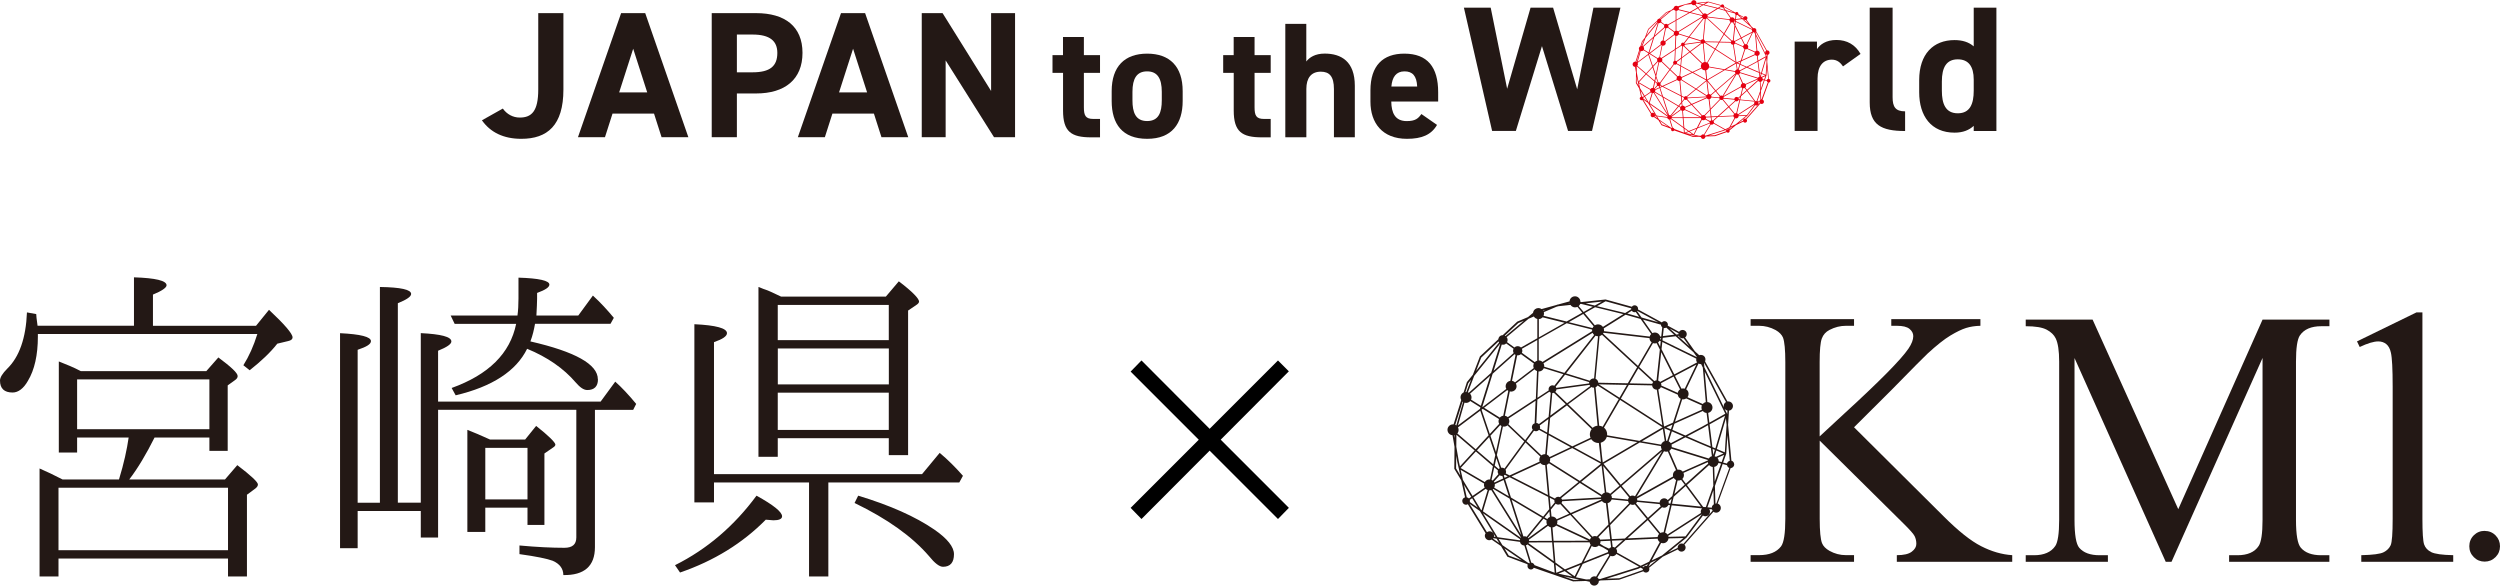 <?xml version="1.0" encoding="UTF-8"?>
<svg id="_レイヤー_2" data-name="レイヤー 2" xmlns="http://www.w3.org/2000/svg" viewBox="0 0 473.99 111.04">
  <defs>
    <style>
      .cls-1 {
        fill: #231815;
      }

      .cls-2 {
        fill: #e50012;
      }
    </style>
  </defs>
  <g id="_コンテンツ" data-name="コンテンツ">
    <g>
      <g>
        <path class="cls-1" d="M95.34,20.59c.75,1.06,1.91,1.7,3.2,1.7,2.28,0,3.51-1.23,3.51-5.32V2.49h4.77v14.49c0,6.78-3.03,9.34-7.98,9.34-3.38,0-5.86-1.23-7.47-3.51l3.95-2.22Z"/>
        <path class="cls-1" d="M109.58,26.01l8.18-23.52h4.57l8.18,23.52h-5.08l-1.43-4.47h-7.87l-1.43,4.47h-5.11ZM117.39,17.52h5.32l-2.66-8.28-2.66,8.28Z"/>
        <path class="cls-1" d="M139.71,17.73v8.28h-4.77V2.49h8.42c5.42,0,8.79,2.49,8.79,7.53s-3.34,7.7-8.79,7.7h-3.65ZM142.68,13.71c3.31,0,4.7-1.16,4.7-3.68,0-2.25-1.4-3.48-4.7-3.48h-2.97v7.16h2.97Z"/>
        <path class="cls-1" d="M151.27,26.01l8.18-23.52h4.57l8.18,23.52h-5.08l-1.43-4.47h-7.87l-1.43,4.47h-5.11ZM159.08,17.52h5.32l-2.66-8.28-2.66,8.28Z"/>
        <path class="cls-1" d="M192.45,2.49v23.52h-3.99l-9.17-14.56v14.56h-4.53V2.49h3.95l9.2,14.76V2.49h4.53Z"/>
        <path class="cls-1" d="M199.54,10.45h2v-3.43h3.96v3.43h3.06v3.37h-3.06v6.52c0,1.56.31,2.21,1.78,2.21h1.28v3.49h-1.68c-3.77,0-5.33-1.06-5.33-5.08v-7.14h-2v-3.37Z"/>
        <path class="cls-1" d="M224.23,19.15c0,4.27-2.03,7.17-6.73,7.17s-6.73-2.81-6.73-7.17v-1.87c0-4.68,2.46-7.11,6.73-7.11s6.73,2.43,6.73,7.11v1.87ZM220.27,19.02v-1.62c0-2.49-.81-3.87-2.78-3.87s-2.78,1.37-2.78,3.87v1.62c0,2.24.56,3.93,2.78,3.93s2.78-1.68,2.78-3.93Z"/>
        <path class="cls-1" d="M231.9,10.45h2v-3.43h3.96v3.43h3.06v3.37h-3.06v6.52c0,1.56.31,2.21,1.78,2.21h1.28v3.49h-1.68c-3.77,0-5.33-1.06-5.33-5.08v-7.14h-2v-3.37Z"/>
        <path class="cls-1" d="M243.68,4.52h3.99v7.14c.59-.78,1.68-1.5,3.49-1.5,3.15,0,5.71,1.5,5.71,6.11v9.76h-3.96v-9.14c0-2.43-.87-3.3-2.49-3.3-1.84,0-2.74,1.22-2.74,3.27v9.17h-3.99V4.52Z"/>
        <path class="cls-1" d="M272.46,23.67c-1.09,1.9-2.9,2.65-5.71,2.65-4.68,0-6.92-3.02-6.92-7.05v-2.12c0-4.71,2.37-6.98,6.42-6.98,4.4,0,6.42,2.56,6.42,7.3v1.78h-8.89c.03,2.15.72,3.71,2.93,3.71,1.65,0,2.18-.5,2.78-1.34l2.96,2.06ZM263.79,16.4h4.9c-.09-2.03-.9-2.87-2.4-2.87-1.59,0-2.34,1.09-2.49,2.87Z"/>
        <path class="cls-1" d="M287.41,24.83h-4.51l-5.35-23.38h5.08l3.12,15.38,4.44-15.38h4.27l4.57,15.48,3.08-15.48h5.12l-5.39,23.38h-4.54l-4.95-16.09-4.95,16.09Z"/>
        <path class="cls-1" d="M349.44,12.6c-.44-.64-1.05-1.29-2.13-1.29-1.63,0-2.71,1.19-2.71,3.56v9.96h-4.34V7.89h4.23v1.42c.58-.85,1.69-1.73,3.69-1.73s3.56.88,4.57,2.64l-3.32,2.37Z"/>
        <path class="cls-1" d="M354.49,1.46h4.34v16.97c0,1.83.54,2.68,2.37,2.68v3.73c-4.57,0-6.71-1.19-6.71-5.42V1.46Z"/>
        <path class="cls-1" d="M374.21,1.46h4.3v23.38h-4.3v-.98c-.88.81-2.03,1.29-3.63,1.29-4.44,0-6.71-3.15-6.71-7.66v-2.3c0-4.95,2.68-7.59,6.71-7.59,1.46,0,2.68.37,3.63,1.19V1.46ZM374.21,17.21v-2.13c0-2.47-.98-3.83-3.02-3.83-2.13,0-3.02,1.49-3.02,4.2v1.76c0,2.44.68,4.27,3.02,4.27s3.02-1.83,3.02-4.27Z"/>
        <path class="cls-2" d="M335.42,14.96s-.04,0-.06,0l-.3-3.27.08-1.29s.09-.02.13-.04c.21-.11.29-.37.18-.58-.09-.17-.27-.25-.45-.22l-2.04-3.65c.05-.11.05-.24,0-.36-.1-.19-.32-.27-.52-.2l-.4-.36-.89-1.25s.07-.06.1-.1c.11-.18.06-.41-.12-.52-.18-.11-.41-.06-.52.12l-1.04-.56s.02-.06.02-.09c0-.17-.13-.32-.31-.32-.1,0-.19.05-.24.12l-2.17-1.18c.03-.12-.02-.26-.14-.33-.14-.09-.33-.05-.42.09l-2.39-.66-2.23.24h-.05c0-.19-.08-.36-.24-.45-.24-.14-.54-.07-.69.17-.04.07-.06.15-.07.22l-1.05.29h-.07s-.08.04-.08.04l-1.34.37c-.17-.12-.41-.13-.59.01-.11.08-.17.21-.19.33l-.46.38-.97.41-1.32,1.23c-.06,0-.12.01-.18.05-.13.07-.2.19-.22.33l-1.68,1.56-.64,1.67-.54.67-.3.94s-.06.03-.09.06c-.2.15-.25.42-.13.64l-.7,2.22c-.19-.02-.37.07-.48.24-.14.24-.07.54.17.69.07.04.14.06.22.07l.18,1.06-.02,1.99.63,1.05.35,1.55c-.1.03-.19.1-.23.2-.07.18.02.38.2.44.1.04.2.02.29-.02l1.62,2.64c-.04.06-.07.13-.07.21,0,.23.18.42.4.42.08,0,.15-.02.21-.06l.86.59.57.94v.02s1.78.66,1.78.66l.09.06s-.03.08-.03.12c0,.17.13.32.31.32.12,0,.22-.06.27-.16l3.57,1.24h.01s1.15-.04,1.15-.04l.35.07c.03.14.11.26.26.32.22.08.46-.02.55-.24.02-.05.03-.1.03-.15l.16-.05,1.69-.06,2.2-.77c.11.13.31.16.44.05.11-.09.14-.24.09-.37l1.24-1,1.38-.67c.07.14.22.23.38.2.2-.03.35-.22.32-.42-.01-.08-.05-.15-.11-.21l2.65-3s.06.04.09.06c.22.08.46-.02.55-.24.08-.22-.02-.46-.24-.55,0,0,0,0-.01,0l1.18-3.24c.13,0,.25-.09.3-.22.07-.18-.02-.38-.2-.44ZM335.22,14.96c-.11.03-.2.09-.24.21,0,.01,0,.03,0,.04l-.35-.09.28-.8.11-1.69.22,2.34ZM333.6,19.11s-.02.08-.02.12l-.4-.04.55-1.55.04,1.28c-.07.05-.13.11-.17.2ZM329.64,21.87s-.01-.06-.02-.09l3.04-1.95s0,0,.01.01l-1.48,1.99-1.55.04ZM327.68,24.52c-.09-.02-.19,0-.27.06-.03.02-.04.05-.06.07l-.09-.05.51-.25-.09.17ZM327.11,24.51l-2.15-1.21c.03-.13,0-.26-.09-.35l.86-.78,2.92-.13c.02.12.09.23.19.31l-.96,1.78-.78.38ZM319.49,20.72c.04-.1.05-.21.03-.31l1.19-.52,1.9,2.07s-.06.06-.08.1c-.02.03-.03.05-.04.08l-3-1.41ZM314.09,21.91l-1.32-2.18,3.38,2.37s-.02.06-.02.1l-2.03-.28ZM311.56,18.51l.22-.15.51.85-.72-.51c.02-.07.02-.14,0-.2ZM311.89,18.28l1.12-.77c.05.05.11.09.18.11l-.55,1.84-.06-.04-.69-1.14ZM314.78,4.34s.06-.04.08-.07l.68.49s-.02.02-.02.03c-.05.12-.03.24.02.35l-1.82,1.62.75-2.39c.1.03.21.02.31-.03ZM326.39,1.39c.08.05.18.06.27.03l.31.45-1.08-.31.41-.25s.05.07.09.09ZM327.1,2.05l.96,1.37c-.07.06-.11.14-.14.23l-4.16-.49c.01-.08,0-.17-.03-.26l1.99-1.24h.05s1.32.39,1.32.39ZM329.26,2.88c.06,0,.12-.02.17-.05l.73.65-1.03.13.08-.74s.03.01.05.01ZM332.88,6.04l1.99,3.57c-.17.1-.24.3-.19.48l-1.78-3.65-.03-.4s0,0,0,0ZM333.72,17.24l-.68,1.93s-.07,0-.1,0h-.14s-1.48-2.01-1.48-2.01l2.02-1.82c.09.1.21.16.33.18l.05,1.72ZM325.9,22.02l1.85-1.66,1.03,1.26s-.05.05-.07.09c-.04.06-.06.13-.07.2l-2.75.12ZM324.75,22.85s-.03-.02-.05-.03c-.05-.02-.09-.02-.14-.02l-.07-.58,1.01-.04-.75.68ZM324.48,22.08l-.15-1.28,1.84-1.9c.12.07.27.08.4.01l1.09,1.32-1.99,1.79-1.19.05ZM319.42,20.22c-.11-.14-.27-.2-.43-.19l-.06-.63.44-.54s.03.03.04.04c.12.07.26.06.37,0l.81.88-1.14.5s-.02-.04-.03-.05ZM316.88,22s-.02-.03-.03-.04l1.42-1.74.29.17c-.03.12-.02.25.04.36l-1.71,1.25ZM315.86,5.36c.13.02.26-.02.35-.11l1.18.85c-.07.13-.07.28-.02.41l-1.71,1.3s-.06-.05-.09-.07c-.06-.03-.12-.06-.18-.07l.47-2.32ZM328.97,3.78l-.02.15-.07-.03s.01-.07.01-.1h.07ZM328.84,18.9c.02.07.05.14.1.19l-1.17,1.05-1.08-1.31s.06-.08.08-.13l2.07.2ZM319.95,18.49s-.04-.09-.08-.13l1.7-1.39,1.94,1.23s-.01.06-.02.1l-3.55.2ZM323.48,3.56s.08-.05.11-.08l3.2,2.96-.85,1.46-2.68-.05c0-.16-.1-.29-.25-.36l.37-3.89s.07-.02.11-.04ZM328.83,4.03l.1.05-.05.49-.19-.38s.01,0,.02-.01c.05-.04.09-.09.12-.14ZM328.56,4.25l.29.58-.3,2.81c-.06,0-.12.02-.18.05,0,0-.01.01-.02.01l-1.38-1.28,1.26-2.18c.1.04.22.04.33,0ZM330.48,8.93c.01.08.04.17.1.24.05.06.11.11.17.14l-.7,2.16-.79.35h-.03s-.52-3.37-.52-3.37c.02,0,.04,0,.06-.02.08-.04.14-.11.18-.19l1.54.68ZM332.88,10.53c.07.04.14.06.22.07l.12.96-.52.29-1.53.81-1.18-.51.18-.56,2.59-1.16s.07.08.12.11ZM333.24,11.71l.24,1.93-.92-.39-1.21-.53,1.43-.76.47-.26ZM333.23,14.91l-2.3,1.02s-.07-.08-.12-.11c-.11-.06-.23-.08-.34-.06l-.75-1.71s.02-.01.03-.02c.06-.05.11-.11.14-.18l3.35,1.04s0,.02,0,.03ZM326.59,18.18c-.12-.07-.28-.09-.41-.02,0,0-.01.01-.02.02l-.78-.94,3.69-3.17-2.48,4.11ZM324.49,18.34c0-.09-.02-.19-.07-.27l.85-.73.77.94c-.05.06-.07.13-.08.2l-1.48-.14ZM323.98,17.83l-.28-2.4,1.48,1.8-.85.73c-.1-.09-.22-.13-.35-.13ZM318.08,14.47l-1.37-1.3.69-.95c.15.09.34.05.46-.07l.73.4-.16,1.82c-.12-.01-.25.02-.35.1ZM317.93,11.74l.79-.58-.11,1.23-.67-.36c.04-.1.03-.2-.01-.29ZM318.73,12.62l2,1.09-1.92.9s-.04-.08-.08-.11c-.05-.05-.11-.09-.17-.11l.16-1.77ZM319.07,8.79s.1,0,.14-.02l1.08,1.04-1.4,1.04.18-2.05ZM320.39,9.91l2.25,2.16c-.17.23-.21.53-.1.79l-1.66.78-2.15-1.18.13-1.42,1.53-1.13ZM322.64,8.24s.06.04.1.05c.04,0,.08,0,.12,0l.33,3.47c-.14.01-.28.07-.4.16-.02.01-.03.03-.04.04l-2.23-2.14,2.12-1.57ZM328.19,8.26c.08.14.22.22.38.22l.5,3.24-3.77-2.43.72-1.24,2.12.04c0,.06.02.11.05.17ZM329.81,12.22l-.3.92s-.05,0-.08,0l-.18-1.15h0s.55.23.55.23ZM329.44,11.91l.55-.25-.14.42-.41-.18ZM329.3,13.16c-.06.02-.11.04-.16.08-.08.06-.14.15-.17.24l-1.75-.3,1.91-1.12.17,1.1ZM327,13.14l-2.95-.51c.02-.2-.03-.4-.16-.57-.04-.05-.08-.09-.13-.13l1.46-2.52,3.86,2.49-2.09,1.23ZM325.18,9.21l-1.89-1.22,2.57.05-.68,1.17ZM325.11,9.34l-1.46,2.52c-.1-.05-.21-.08-.32-.09l-.33-3.5c.08-.03.14-.09.19-.16l1.92,1.24ZM318.86,14.75l2.02-.95,2.61,1.43-1.92,1.57-2.74-1.73c.05-.1.05-.21.03-.31ZM321.04,13.72l1.57-.74s.02.03.03.05c.16.21.42.32.66.3l.13,1.08.06.65-2.45-1.34ZM323.48,13.31c.1-.03.19-.07.28-.14.14-.1.23-.25.27-.4l2.79.48-3.15,1.85-.08-.72-.1-1.08ZM325.29,17.13l-1.56-1.9,3.3-1.94,1.92.33c0,.1.03.21.09.3l-3.74,3.21ZM329.83,13.33c-.05-.06-.11-.11-.18-.14l.29-.91,1.07.46-1.16.61s-.01-.02-.02-.03ZM328.24,7.79s-.06.1-.08.16l-2.06-.04.79-1.36,1.35,1.25ZM323,3.57c.07.03.15.05.23.05l-.36,3.83c-.16-.01-.31.07-.39.21l-2.16-.67,2.68-3.42ZM322.42,7.8s0,.08,0,.12l-3,.41s-.03-.07-.05-.1c0,0,0,0,0,0l.86-1.1,2.2.68ZM322.45,8.05s.04.07.07.1l-2.11,1.57-1.07-1.03c.06-.06.1-.14.1-.22l3.02-.41ZM318.81,8.66s.07.07.12.09l-.2,2.2-.89.66s-.03-.04-.06-.05c-.05-.03-.11-.05-.17-.05l.09-2.13,1.1-.72ZM317.47,11.54c-.08.03-.16.08-.2.16-.08.14-.07.31.03.43l-.69.94-1.52-1.45c.11-.16.11-.36.01-.52l2.46-1.61-.09,2.05ZM314.99,11.73l1.53,1.46-1.81,2.47c-.09-.07-.19-.09-.3-.08l-.39-1.16.55-2.59c.14.03.3,0,.41-.11ZM314.75,16.23l.27.14-.29.13-.07-.21s.06-.03.09-.06ZM314.83,16.11c.05-.11.04-.23-.02-.34l1.81-2.48,1.35,1.29c-.1.14-.12.31-.06.46l-2.73,1.26-.35-.18ZM317.99,15.16s.02.04.03.05c.11.11.25.15.4.14l.25,2.72-3.32-1.69,2.64-1.22ZM318.56,15.32c.06-.02.12-.06.17-.11,0,0,.01-.02.02-.03l2.7,1.71-1.69,1.38c-.16-.08-.36-.03-.45.13l-.48-.25-.26-2.83ZM319.25,18.53c-.01.07,0,.14.04.21l-.37.46-.08-.88.42.21ZM323.69,17.93s-.09.08-.12.13l-1.88-1.19,1.85-1.51.29,2.49c-.05.02-.1.04-.15.08ZM324.3,18.71c.08-.06.14-.15.17-.24l1.5.14s.01.08.04.12c.02.03.04.05.06.07l-1.75,1.8-.21-1.81c.07-.01.14-.04.2-.09ZM326.72,18.25l2.51-4.16c.11.05.23.06.35.03l.74,1.7c-.08.04-.15.1-.2.19-.07.12-.09.26-.06.38l-3.34,1.86ZM330.79,16.69l.33.44-.95.85.3-1.24c.11.02.22,0,.32-.06ZM330.9,16.6s.05-.06.07-.09c.09-.14.09-.31.03-.46l2.22-.98s.02.09.03.13l-2.03,1.83-.32-.43ZM333.41,14.63s-.08.08-.11.12l-3.37-1.04c.01-.07,0-.15-.02-.22l1.27-.67,1.32.57,1,.42.09.73c-.06.02-.13.05-.18.09ZM333.65,13.87l.21.09-.14.47-.07-.55ZM333.63,13.71l-.26-2.07,1.41-.79-.88,2.97-.27-.11ZM333.36,11.48l-.11-.89c.13-.03.25-.11.32-.23.14-.24.07-.54-.17-.69-.07-.04-.15-.06-.22-.07l-.24-2.77,1.87,3.83-1.45.81ZM332.68,10.3l-2.45,1.1.66-2.04c.12.02.25,0,.36-.08l1.43.64c-.05.13-.05.27,0,.39ZM330.82,8.4l-.59-1.17,1.94-1.02-1.05,2.19c-.1-.03-.2-.03-.3,0ZM330.69,8.46s-.02,0-.02.02c-.1.08-.16.19-.18.3l-1.5-.67c0-.07,0-.15-.03-.22l1.14-.6.59,1.17ZM328.88,7.78c-.05-.06-.11-.1-.18-.12l.28-2.59,1.06,2.1-1.16.61ZM328.01,4.08s.06.06.09.09l-1.25,2.14-3.18-2.94s.03-.05.04-.08l4.18.49c0,.1.04.2.1.29ZM322.75,3.34c.03.06.08.12.13.16l-2.71,3.45-1.84-.57c.01-.11,0-.22-.06-.31l4.47-2.77s0,.02.01.03ZM318.26,6.58s.02-.04.03-.06l1.79.55-.83,1.05c-.12-.06-.27-.06-.39.03-.12.09-.16.25-.12.38l-1.03.68.1-2.4c.18,0,.35-.08.45-.24ZM315.74,8.43c.1-.16.09-.35,0-.5l1.7-1.29s.08.08.13.12c.03.02.06.03.09.04l-.11,2.52-2.56,1.67s-.02-.02-.03-.03c-.07-.05-.15-.09-.23-.1l.45-2.21c.21.05.43-.03.55-.22ZM315.06,8.6s0,0,0,0l-.46,2.26c-.12.02-.23.08-.31.17l-1.43-.9,2.11-1.61s.06.05.09.07ZM314.21,11.15c-.06.14-.05.3.02.43l-.85.93-.75-2.21.1-.08,1.48.93ZM314.32,11.7s.02.02.04.03c.03.02.05.04.08.05l-.5,2.36-.5-1.48.89-.97ZM313.97,14.7l.32.93s-.05.03-.08.05c0,0,0,.02-.02.02l-.37-.32.15-.69ZM314.27,16.27c.08.05.16.07.25.07l.07.23-.8.37s-.03-.05-.05-.08l.52-.58ZM313.84,17.07l.8-.37.47,1.48-1.33-.79c.06-.1.07-.21.06-.32ZM313.65,17.54s.02-.02.04-.04l1.49.88,1.06,3.32-2.6-4.16s0,0,.01,0ZM314.77,16.64l.41-.19,3.5,1.79.1,1.11-.55.68-2.93-1.74-.53-1.65ZM318.73,20.13s-.08.08-.11.13l-.26-.15.45-.55.05.51s-.09.04-.12.07ZM319.9,18.79s.01-.01.02-.02c.03-.04.04-.09.05-.14l3.55-.2s0,.03.01.05l-2.79,1.23-.84-.92ZM323.59,18.61s0,.01.01.02c.09.11.22.18.35.19l.23,1.94-1.05,1.08c-.13-.05-.28-.04-.4.03l-1.88-2.04,2.75-1.21ZM323.26,21.91l.94-.97.13,1.15-.91.04c-.03-.09-.09-.16-.16-.22ZM328.9,21.52l-1.04-1.27,1.2-1.08s.02.01.03.02c.21.08.44-.02.53-.22l.16.02-.59,2.47c-.1,0-.2.01-.29.06ZM329.66,18.83c0-.06,0-.12-.02-.18l.28-.25-.11.45-.16-.02ZM329.57,18.53c-.04-.05-.1-.1-.17-.13-.22-.08-.46.02-.55.24-.01.04-.01.07-.02.11l-2.03-.19c0-.06,0-.12-.03-.17l3.35-1.87c.04.07.1.13.17.17.01,0,.03.01.04.02l-.35,1.45-.42.37ZM330.11,18.23l1.09-.98,1.39,1.88-2.64-.26.15-.63ZM333.96,14.59s-.08-.04-.12-.05l.16-.53.65.27-.68.3ZM334.04,13.88l.83-2.8.06.61-.16,2.49-.73-.3ZM334.74,10.22c.06.09.16.15.26.17l-.02.37v-.06s-.23-.47-.23-.47ZM332.61,6.17l.15.31.27,3.14c-.11.02-.2.08-.28.17l-1.39-.62c.14-.18.14-.42,0-.61-.03-.04-.07-.08-.12-.11l1.13-2.35c.07.04.15.06.23.06ZM332.2,5.94s.03.04.05.06l-2.08,1.1-1.16-2.3.07-.66,3.09,1.51c-.02.09-.01.19.03.28ZM329.07,2.81l-.09.82h-.1s-.04-.11-.09-.16c-.15-.19-.41-.24-.62-.14l-.86-1.23,1.64.46c0,.1.05.18.12.24ZM323.67,2.77c-.15-.22-.45-.3-.7-.17-.01,0-.02.02-.04.02l-.93-1.11.94-.54,2.57.63-1.86,1.16ZM322.83,2.72s-.08.1-.1.16l-2.16-.54,1.32-.75.94,1.13ZM322.69,3.02s0,.1,0,.14l-4.52,2.8s-.05-.05-.08-.07c-.08-.05-.17-.07-.25-.07v-1.94s2.55-1.44,2.55-1.44l2.3.57ZM317.84,3.72v-1.66c.1,0,.19-.04.27-.1.02-.02.05-.04.07-.06l2,.5-2.34,1.33ZM317.69,5.84c-.08.02-.16.07-.22.14l-1.18-.85s.01-.02.02-.03c.04-.11.03-.23-.01-.33l1.4-.8v1.88ZM315.63,5.26s.06.04.09.06l-.48,2.36c-.14.02-.28.1-.36.23-.1.16-.09.35,0,.5l-2.15,1.64-.03-.02.94-3,1.99-1.77ZM312.57,9.95l-.9-.56c.07-.16.05-.35-.06-.5,0-.01-.02-.02-.03-.03l1.84-1.64-.85,2.74ZM311.53,9.59s.05-.05.07-.07l.93.58-.04.14-2,1.5.59-2.07c.15.05.32.02.45-.08ZM310.34,12.58l1.66,1.43-1.34,1.45-.11-.47-.23-1.31v-1.1ZM310.42,12.47s.03-.04.05-.06c.09-.15.09-.34.01-.49l2.03-1.52.76,2.24-1.17,1.27-1.67-1.44ZM313.32,12.79l.55,1.64-.18.85-1.49-1.28,1.11-1.21ZM313.79,15.55l.33.29c-.04.11-.02.23.05.33l-.52.59s-.07-.04-.1-.06l.24-1.15ZM313.33,17.64c.06,0,.13,0,.19-.03l2.71,4.34s0,0-.01.01l-3.45-2.42.57-1.9ZM315.37,18.5l2.77,1.64-1.41,1.73c-.09-.05-.19-.06-.29-.04l-1.07-3.34ZM316.94,22.14l1.74-1.27c.07.07.16.12.26.14l.1,1.23h-2.08s0-.06-.02-.1ZM316.93,22.39h2.11s.14,1.71.14,1.71l-2.29-1.65s.03-.04.03-.06ZM319.18,22.24l-.1-1.22c.09,0,.18-.04.26-.1.03-.02.05-.05.08-.07l2.95,1.38h-3.18ZM322.66,22.7s.02.02.04.03c.2.12.44.08.6-.07l.4.19.45.28s-.02.09,0,.14l-2.2.88.73-1.44ZM323.77,22.73l-.36-.22c.03-.08.05-.16.04-.23l.9-.04.07.59c-.07.02-.14.06-.19.12l-.47-.22ZM329.55,21.65c-.04-.05-.08-.09-.14-.13-.02-.01-.05-.03-.07-.04l.59-2.49,2.77.28c-.11.11-.15.27-.11.42l-3.04,1.96ZM333.81,15.51c.08-.01.15-.04.21-.09.09-.07.15-.16.17-.26l.23.06-.58,1.65-.04-1.35ZM334.21,15.01c0-.1-.04-.2-.1-.29,0,0-.01-.02-.02-.02l.62-.27-.23.66-.26-.07ZM332.23,5.51s0,.01,0,.02l-3.13-1.53.03-.23,1.18-.15,1.62,1.46.31.43ZM330.49,3.59h.09c.03.06.07.12.14.16.09.06.2.07.29.04l.53.75-1.06-.95ZM330.55,3.35s0,.06,0,.08l-.2.03-.61-.55.82.45ZM327.19,1.92l-.41-.59s.01-.01.02-.02l1.91,1.04-1.52-.43ZM323.92.44l2.33.64s0,.05,0,.08l-.55.34-2.56-.62.78-.44ZM323.57.47l-.64.36-.84-.2,1.47-.16ZM321.67.67l1.08.26-.83.47-.45-.54s.07-.07.1-.11c.02-.03.03-.05.04-.08h.07ZM320.65.61s0,.02,0,.03l-.17.02.16-.04ZM319.47.93l.15-.04,1.1-.12c.04.06.09.11.16.15.15.09.33.09.47.02l.44.53-1.42.81-2.1-.52c.05-.1.06-.22.03-.33l1.17-.5ZM318.23,1.31s-.01-.02-.02-.03l.24-.06-.22.09ZM317.33,1.68s0,0,0,.01h-.03s.03-.01.03-.01ZM316.92,2.02l.47-.2s.02.03.03.05c.07.09.17.15.28.18v1.76s-1.49.84-1.49.84c-.04-.04-.09-.08-.15-.1-.16-.06-.33-.02-.44.09l-.67-.49c.06-.12.07-.26,0-.39-.01-.02-.03-.04-.05-.06l2.01-1.68ZM315.95,2.43l.52-.22-1.67,1.4s-.05-.03-.07-.04l1.22-1.14ZM312.6,5.57l1.58-1.48s0,.05.02.07c0,.01.02.02.02.03l-2.09,2.59.47-1.22ZM311.97,7.22l2.36-2.92s0,0,.01,0l-.82,2.65-2.04,1.81s-.05-.03-.08-.04l.58-1.51ZM311.43,7.89l.25-.31-.43,1.12s-.05,0-.07,0l.26-.81ZM310.9,9.57s.03.02.05.03l-.61,2.14s-.02-.02-.03-.02c-.02-.01-.05-.02-.07-.03l.67-2.12ZM310.15,12.63s.03,0,.05-.01v.28s-.05-.26-.05-.26ZM310.31,15.65v-1.17s.1.54.1.54l.29,1.28-.39-.65ZM312.11,14.11l1.55,1.33-.26,1.22c-.12-.01-.25.02-.36.1-.05.04-.09.08-.12.13l-2.2-1.28,1.38-1.5ZM310.73,15.78l2.14,1.25c-.03.12-.02.25.05.37l-1.1.76-.88-1.46-.2-.91ZM311.7,18.24l-.22.15s-.07-.07-.12-.08c-.02,0-.04,0-.07-.01l-.26-1.15.66,1.1ZM312.47,19.52v.02s1.43,2.34,1.43,2.34l-.15-.02s.02-.04.02-.07c0-.23-.18-.42-.4-.42-.09,0-.18.03-.25.08l-1.59-2.59.94.66ZM313.67,22.04s.02-.03.03-.04l.3.04.24.39-.57-.39ZM315.1,23.57l-.39-.65,1.58,1.09-1.18-.44ZM314.53,22.63l-.35-.57,1.94.27s.01.07.03.11c.07.14.21.21.36.22l.49,1.6s-.02.01-.03.02l-.15-.06-2.31-1.59ZM317.44,24.45c-.04-.13-.15-.22-.29-.22,0,0,0,0,0,0l-.49-1.58s.05,0,.07-.02c.03-.02.05-.04.07-.06l2.4,1.72.07.85-1.84-.69ZM319.19,22.38h3.27c.01.07.04.15.09.22l-.83,1.63-1.51.6-.87-.62-.15-1.83ZM321.63,24.42l-.53,1.04-.75-.53,1.27-.51ZM319.36,24.4l.69.5-.63.25-.06-.75ZM320.19,24.99l.69.5-1.28-.26.58-.23ZM321.02,25.8l-.94-.33,1.48.31-.53.02ZM321.21,25.56l.62-1.22,2.34-.94s.05.08.08.12l-1.2,1.98c-.22-.08-.46.03-.54.24h-.35s-.94-.18-.94-.18ZM323.45,25.7h-.17s-.06-.09-.11-.13l1.2-1.98s.02.01.02.02c.19.07.4,0,.51-.18l2.05,1.15-.11.05-3.39,1.06ZM325.15,25.64l-1.15.04,2.89-.91.21-.1.19.11s0,.07,0,.1l-2.16.76ZM327.81,24.58s0,0,0,0l.18-.34.58-.28-.77.62ZM329.07,23.56l-.96.46.87-1.6c.22.08.48,0,.6-.21.04-.06.06-.13.07-.2l1.37-.03-1.94,1.58ZM331.28,21.95l1.5-2.01c.12.08.28.09.42.02.21-.11.29-.37.18-.58,0-.01-.02-.02-.03-.04l.25.03s.03.08.06.12l-2.66,3.02c-.06-.03-.13-.04-.2-.03-.2.03-.33.2-.32.4l-.85.41,1.66-1.34ZM333.91,18.85l-.05-1.6.71-2.01.4.1c.02.11.09.21.2.25l-1.18,3.23s-.06,0-.09.01Z"/>
      </g>
      <path d="M244.36,96.29l-2.06,2.11-12.96-12.96-12.92,12.96-2.06-2.11,12.92-12.92-12.92-12.92,2.06-2.11,12.92,12.96,12.96-12.96,2.06,2.06-12.92,12.96,12.92,12.92Z"/>
      <g>
        <path class="cls-1" d="M25.4,52.58c4.1.13,6.18.63,6.18,1.51,0,.44-.88,1.07-2.58,1.76v5.92h19.54l2.46-3.03c2.96,2.77,4.47,4.54,4.47,5.23,0,.32-.25.57-.82.69l-2.08.5c-1.32,1.7-3.09,3.34-5.23,5.04l-1.2-.95c1.07-1.7,1.95-3.66,2.65-5.92H7.18v.5c0,3.46-.63,6.3-1.89,8.38-.82,1.45-1.83,2.21-2.9,2.21-1.58,0-2.39-.76-2.39-2.27,0-.57.44-1.32,1.39-2.27,2.27-2.21,3.53-5.8,3.72-10.65l1.76.32c0,.19.06.95.25,2.21h18.28v-9.2ZM39.13,70.35l2.27-2.58c2.46,1.83,3.66,2.96,3.66,3.53,0,.32-.19.57-.57.82l-1.32.95v12.41h-3.47v-2.52h-10.4c-1.58,3.15-3.15,5.8-4.79,7.94h18.15l2.33-2.71c2.58,1.96,3.91,3.21,3.91,3.66,0,.31-.19.57-.63.88l-1.45,1.07v15.5h-3.59v-3.4H11.09v3.4h-3.59v-20.48c1.32.57,2.77,1.26,4.35,2.08h10.71c.95-3.09,1.51-5.73,1.83-7.94h-9.77v2.84h-3.47v-17.27c1.45.57,2.84,1.13,4.16,1.83h23.82ZM11.09,104.32h32.14v-11.85H11.09v11.85ZM14.62,81.38h25.08v-9.45H14.62v9.45Z"/>
        <path class="cls-1" d="M83.06,77.72v24.2h-3.28v-5.04h-11.97v7.06h-3.34v-40.77c3.91.19,5.86.69,5.86,1.51,0,.57-.82,1.07-2.52,1.64v28.99h4.22v-40.9c3.97.06,5.92.5,5.92,1.32,0,.5-.82,1.07-2.52,1.76v37.81h4.35v-32.14c3.84.19,5.8.69,5.8,1.58,0,.5-.82,1.07-2.52,1.76v9.64h30.82l2.77-3.78c1.2,1.07,2.52,2.46,3.97,4.22l-.57,1.13h-7.25v26.03c0,3.59-2.02,5.36-5.99,5.29,0-1.2-.69-2.14-2.02-2.71-1.01-.38-3.09-.82-6.3-1.26v-1.64c3.34.31,6.18.44,8.51.44,1.51,0,2.27-.63,2.27-1.96v-24.2h-26.22ZM113.37,71.93c0,1.32-.69,2.02-2.02,2.02-.69,0-1.39-.5-2.21-1.45-2.27-2.65-5.36-4.79-9.2-6.37-2.08,4.22-6.62,7.19-13.55,8.82l-.76-1.39c7-2.52,11.09-6.55,12.23-12.16h-11.66l-.76-1.58h12.67c.13-.95.19-2.02.19-3.21v-3.97c3.91.12,5.86.57,5.86,1.32,0,.5-.76,1.01-2.33,1.58v1.13c0,.69-.06,1.7-.13,3.15h7.94l2.77-3.78c1.45,1.32,2.77,2.77,3.97,4.22l-.63,1.13h-14.31c-.19,1.07-.44,2.21-.88,3.34,8.51,1.95,12.79,4.35,12.79,7.18ZM99.57,83.33l2.08-2.58c2.39,1.89,3.59,3.09,3.65,3.53,0,.19-.13.38-.44.57l-1.64,1.13v13.55h-3.21v-3.28h-8v4.6h-3.4v-19.35c1.01.38,2.46,1.01,4.29,1.83h6.68ZM92.01,94.68h8v-9.77h-8v9.77Z"/>
        <path class="cls-1" d="M127.99,107.15c6.05-3.02,11.22-7.44,15.44-13.17,3.21,1.76,4.85,3.09,4.85,3.91,0,.5-.57.76-1.64.76l-1.45-.12c-4.41,4.47-9.83,7.81-16.26,10.02l-.95-1.39ZM174.82,89.89l3.34-4.03c1.58,1.32,3.02,2.77,4.41,4.35l-.69,1.26h-24.83v17.83h-3.66v-17.83h-18.02v3.78h-3.72v-33.78c4.1.19,6.18.76,6.18,1.7,0,.57-.82,1.13-2.46,1.7v25.02h39.45ZM167.95,56.24l2.46-2.9c2.58,1.95,3.84,3.28,3.84,3.84,0,.19-.19.44-.5.63l-1.58,1.07v27.41h-3.66v-3.21h-21.05v3.53h-3.66v-32.2c.06,0,.19.06.5.19.32.12.57.25.82.31.44.13,1.39.57,2.96,1.32h19.85ZM168.51,57.81h-21.05v6.68h21.05v-6.68ZM147.47,66.07v6.81h21.05v-6.81h-21.05ZM168.51,74.45h-21.05v7.06h21.05v-7.06ZM162.72,93.98c6.05,1.83,10.84,3.97,14.43,6.43,2.46,1.7,3.72,3.28,3.72,4.66,0,1.57-.69,2.39-2.08,2.39-.69,0-1.58-.69-2.65-2.02-3.21-3.72-7.88-7.06-14.12-10.08l.69-1.39Z"/>
      </g>
      <g>
        <path class="cls-1" d="M328.39,87.38s-.08-.01-.12-.02l-.63-6.82.17-2.69c.1-.01.19-.03.28-.08.43-.23.6-.77.37-1.2-.18-.35-.57-.51-.94-.45l-4.25-7.61c.1-.24.11-.51-.02-.76-.21-.4-.67-.56-1.09-.41l-.83-.75-1.85-2.61c.08-.06.15-.13.2-.21.23-.37.12-.86-.25-1.09-.37-.23-.85-.12-1.08.24l-2.16-1.18c.02-.06.04-.12.04-.18,0-.36-.28-.66-.64-.67-.21,0-.39.1-.51.24l-4.52-2.46c.05-.26-.05-.54-.29-.69-.3-.19-.68-.1-.88.18l-4.98-1.38-4.65.5-.11-.03c0-.36-.17-.72-.5-.92-.49-.3-1.13-.14-1.43.35-.09.15-.13.3-.14.46l-2.19.6-.15.02-.16.07-2.8.77c-.36-.26-.86-.26-1.23.02-.23.18-.36.43-.39.7l-.96.8-2.03.86-2.76,2.57c-.13,0-.26.03-.38.09-.27.14-.42.4-.45.68l-3.49,3.26-1.34,3.47-1.13,1.4-.62,1.95c-.07.03-.13.07-.19.12-.41.32-.51.88-.26,1.32l-1.46,4.62c-.39-.04-.78.14-1,.49-.3.49-.14,1.13.35,1.43.14.09.3.13.45.14l.38,2.2-.04,4.16,1.32,2.19.72,3.23c-.21.06-.4.2-.48.42-.14.37.04.78.41.93.21.08.42.05.6-.05l3.37,5.51c-.09.13-.15.28-.15.44,0,.48.37.87.84.88.16,0,.31-.05.44-.13l1.78,1.23,1.19,1.97.03.05,3.68,1.38.18.13c-.03.08-.05.16-.06.25,0,.36.28.66.64.67.24,0,.45-.13.57-.33l7.44,2.58h.03s2.39-.08,2.39-.08l.73.15c.05.29.24.55.54.67.46.18.97-.05,1.14-.51.04-.1.05-.21.05-.31l.33-.1,3.52-.13,4.58-1.6c.23.28.64.32.92.1.24-.19.29-.5.18-.77l2.58-2.09,2.88-1.4c.15.29.46.47.79.42.43-.06.73-.45.67-.88-.02-.17-.11-.31-.22-.43l5.51-6.25c.06.04.12.09.19.12.46.18.97-.05,1.14-.51.18-.46-.05-.97-.51-1.14,0,0-.02,0-.03,0l2.46-6.74c.27-.02.52-.18.63-.45.14-.37-.04-.78-.41-.93ZM327.97,87.37c-.22.05-.42.2-.51.43-.01.03,0,.06-.02.09l-.74-.19.59-1.67.22-3.53.45,4.88ZM324.59,96.02c-.03.08-.03.16-.04.24l-.83-.08,1.14-3.24.08,2.67c-.15.1-.28.23-.35.41ZM316.34,101.78c-.01-.06-.03-.13-.05-.19l6.33-4.07s.01.02.02.03l-3.08,4.15-3.22.08ZM312.26,107.29c-.19-.04-.39-.01-.56.12-.05.04-.09.1-.13.15l-.19-.1,1.05-.51-.19.35ZM311.07,107.28l-4.49-2.52c.05-.27-.02-.54-.19-.74l1.8-1.62,6.09-.27c.04.25.18.49.4.65l-2,3.71-1.62.78ZM295.19,99.37c.09-.21.11-.44.06-.66l2.47-1.09,3.97,4.31c-.06.06-.12.13-.16.2-.03.06-.06.11-.08.17l-6.25-2.93ZM283.93,101.85l-2.76-4.54,7.04,4.93c-.03.07-.04.13-.05.2l-4.24-.59ZM278.66,94.77l.45-.31,1.07,1.78-1.51-1.06c.04-.14.03-.28-.01-.42ZM279.36,94.29l2.32-1.61c.11.11.24.18.37.23l-1.15,3.84-.12-.09-1.43-2.38ZM285.38,65.25c.07-.04.12-.09.18-.14l1.41,1.02s-.03.04-.04.07c-.1.25-.06.51.05.73l-3.8,3.38,1.55-4.99c.21.06.44.05.66-.06ZM309.57,59.1c.18.11.38.12.56.05l.65.93-2.25-.64.85-.53c.05.07.11.14.19.19ZM311.05,60.47l2.01,2.86c-.14.13-.24.3-.28.48l-8.67-1.02c.03-.18,0-.36-.05-.53l4.14-2.59.11.03,2.75.78ZM315.56,62.21c.13,0,.24-.04.35-.11l1.51,1.36-2.14.26.17-1.54s.07.02.11.02ZM323.09,68.79l4.15,7.43c-.36.21-.51.62-.4,1.01l-3.7-7.6-.07-.83s.01,0,.02-.01ZM324.83,92.12l-1.41,4.02c-.07,0-.14-.02-.21,0l-.3-.03-3.08-4.15,4.21-3.79c.18.22.43.34.69.37l.11,3.59ZM308.55,102.08l3.86-3.47,2.15,2.62c-.05.05-.1.11-.14.18-.08.13-.12.27-.14.41l-5.73.25ZM306.16,103.83s-.06-.05-.11-.07c-.1-.04-.19-.05-.29-.05l-.14-1.2,2.1-.09-1.57,1.41ZM305.59,102.21l-.31-2.66,3.83-3.95c.25.14.56.17.84.03l2.26,2.75-4.14,3.72-2.49.11ZM295.06,98.33c-.22-.29-.56-.42-.9-.4l-.12-1.31.92-1.13s.05.06.09.08c.25.15.54.13.77,0l1.69,1.83-2.38,1.05s-.04-.08-.07-.11ZM289.75,102.05s-.05-.06-.07-.09l2.96-3.63.6.36c-.07.25-.05.52.08.76l-3.57,2.6ZM287.63,67.37c.27.03.54-.05.73-.23l2.46,1.78c-.14.28-.14.59-.03.86l-3.56,2.72c-.06-.05-.12-.1-.18-.15-.12-.07-.25-.12-.38-.14l.98-4.83ZM314.94,64.08l-.03.3-.14-.07c.02-.07.03-.14.03-.22l.14-.02ZM314.67,95.58c.04.15.1.29.21.4l-2.44,2.2-2.25-2.74c.08-.08.13-.17.17-.28l4.31.42ZM296.15,94.73c-.03-.1-.08-.2-.16-.28l3.55-2.89,4.04,2.55c-.02.07-.03.13-.03.2l-7.39.42ZM303.51,63.63c.08-.04.16-.1.22-.16l6.66,6.16-1.77,3.04-5.59-.11c-.02-.33-.21-.61-.52-.74l.76-8.1c.08-.02.15-.05.23-.09ZM314.66,64.6l.21.1-.11,1.02-.4-.8s.03-.02.04-.03c.11-.08.19-.19.26-.3ZM314.09,65.06l.61,1.21-.63,5.85c-.13,0-.25.03-.37.1-.01,0-.02.02-.04.03l-2.89-2.67,2.63-4.53c.22.08.46.08.68,0ZM318.1,74.82c.02.18.09.35.2.5.1.13.23.22.36.29l-1.46,4.51-1.64.74-.07-.03-1.08-7s.08-.01.12-.03c.17-.09.29-.24.37-.4l3.2,1.43ZM323.1,78.15c.14.09.3.13.46.14l.25,1.99-1.07.6-3.19,1.69-2.47-1.07.38-1.17,5.39-2.41c.07.09.16.16.26.23ZM323.84,80.61l.5,4.02-1.92-.8-2.53-1.1,2.98-1.57.97-.55ZM323.83,87.28l-4.8,2.13c-.07-.08-.15-.16-.25-.22-.22-.14-.48-.17-.72-.13l-1.57-3.57s.05-.03.07-.05c.13-.1.23-.24.3-.38l6.98,2.16s0,.04-.01.06ZM309.99,94.09c-.26-.15-.58-.19-.86-.04-.02.01-.03.03-.05.04l-1.62-1.96,7.7-6.61-5.17,8.57ZM305.61,94.42c0-.2-.04-.39-.15-.57l1.78-1.52,1.61,1.96c-.1.12-.15.27-.17.42l-3.07-.29ZM304.55,93.35l-.59-5,3.09,3.75-1.77,1.52c-.2-.19-.46-.28-.73-.27ZM292.25,86.35l-2.85-2.71,1.44-1.98c.32.18.71.11.95-.16l1.52.83-.34,3.79c-.26-.02-.51.05-.73.22ZM291.93,80.66l1.64-1.21-.23,2.57-1.39-.76c.07-.2.06-.41-.02-.6ZM293.6,82.5l4.17,2.28-3.99,1.88c-.05-.08-.09-.17-.16-.24-.1-.1-.22-.18-.35-.23l.33-3.69ZM294.31,74.52c.1,0,.2-.01.3-.05l2.25,2.16-2.93,2.17.38-4.28ZM297.08,76.85l4.69,4.51c-.36.47-.44,1.1-.21,1.64l-3.45,1.63-4.48-2.45.27-2.96,3.18-2.36ZM301.75,73.38c.07.04.13.08.21.1.09.02.17.01.25,0l.68,7.23c-.29.03-.59.14-.84.33-.03.03-.06.06-.09.08l-4.65-4.47,4.43-3.28ZM313.33,73.42c.16.3.47.46.79.46l1.05,6.76-7.86-5.07,1.5-2.59,4.43.09c0,.12.04.24.1.35ZM316.7,81.68l-.62,1.92c-.05,0-.11-.01-.16-.01l-.37-2.39h.01s1.14.49,1.14.49ZM315.94,81.02l1.15-.51-.29.89-.86-.37ZM315.62,83.63c-.12.04-.23.09-.33.17-.17.13-.29.31-.35.5l-3.64-.63,3.97-2.34.36,2.3ZM310.84,83.59l-6.14-1.06c.04-.41-.06-.84-.33-1.19-.08-.1-.17-.19-.26-.27l3.05-5.25,8.05,5.19-4.36,2.56ZM307.05,75.41l-3.94-2.54,5.35.11-1.41,2.43ZM306.9,75.67l-3.04,5.24c-.2-.11-.43-.17-.66-.19l-.69-7.3c.16-.07.3-.18.4-.33l3.99,2.57ZM293.88,86.94l4.21-1.99,5.44,2.97-4.01,3.26-5.7-3.6c.09-.21.11-.43.06-.65ZM298.43,84.8l3.27-1.54s.04.07.06.1c.34.44.87.66,1.38.63l.26,2.24.13,1.36-5.11-2.79ZM303.5,83.94c.2-.06.4-.15.58-.29.28-.22.47-.51.56-.83l5.8,1-6.56,3.86-.18-1.49-.21-2.25ZM307.28,91.9l-3.26-3.96,6.88-4.05,4,.69c0,.21.05.43.18.62l-7.8,6.7ZM316.74,83.98c-.1-.13-.23-.23-.37-.3l.61-1.89,2.22.96-2.42,1.28s-.02-.04-.04-.06ZM313.43,72.44c-.08.1-.13.21-.17.33l-4.29-.09,1.65-2.84,2.8,2.59ZM302.51,63.65c.15.07.31.1.47.11l-.75,7.99c-.34-.03-.65.14-.82.43l-4.49-1.39,5.59-7.14ZM301.3,72.45c-.02.08-.01.16,0,.24l-6.25.85c-.03-.07-.05-.15-.1-.21,0,0,0,0-.01,0l1.79-2.29,4.58,1.41ZM301.37,72.98c.04.08.08.14.14.21l-4.4,3.26-2.23-2.15c.13-.13.21-.29.22-.47l6.28-.86ZM293.77,74.26c.07.09.15.15.25.19l-.41,4.59-1.85,1.37s-.07-.08-.12-.11c-.11-.07-.23-.09-.35-.1l.19-4.44,2.3-1.51ZM290.98,80.25c-.17.06-.33.16-.43.33-.18.29-.14.65.06.9l-1.44,1.97-3.18-3.02c.22-.33.23-.76.03-1.09l5.12-3.36-.18,4.28ZM285.81,80.65l3.19,3.04-3.76,5.15c-.18-.14-.4-.19-.62-.16l-.82-2.42,1.15-5.39c.3.06.61-.02.86-.22ZM285.31,90.02l.56.29-.61.28-.14-.44c.07-.04.13-.07.19-.13ZM285.48,89.77c.1-.23.08-.49-.04-.71l3.78-5.18,2.82,2.68c-.2.29-.25.64-.13.96l-5.69,2.62-.74-.38ZM292.07,87.78s.04.08.07.11c.23.23.53.31.82.29l.52,5.67-6.92-3.53,5.51-2.54ZM293.26,88.12c.13-.05.25-.13.36-.23.02-.02.02-.04.04-.06l5.62,3.56-3.53,2.87c-.34-.16-.74-.05-.94.27l-1.01-.51-.54-5.89ZM294.7,94.81c-.02.15,0,.3.07.44l-.77.95-.17-1.83.87.44ZM303.94,93.56c-.1.08-.18.17-.24.27l-3.91-2.47,3.86-3.14.61,5.18c-.11.04-.22.09-.31.16ZM305.21,95.2c.17-.13.29-.31.35-.5l3.12.3c.02.09.03.17.07.25.03.06.08.11.13.16l-3.65,3.76-.44-3.78c.15-.03.29-.09.42-.19ZM310.26,94.22l5.23-8.67c.23.1.48.12.72.05l1.55,3.54c-.17.09-.32.22-.43.39-.15.25-.18.54-.12.8l-6.96,3.89ZM318.73,90.98l.69.92-1.97,1.77.62-2.58c.23.04.47,0,.67-.12ZM318.97,90.8c.06-.06.11-.12.15-.19.18-.3.19-.65.06-.95l4.62-2.04c.01.1.04.19.07.28l-4.24,3.81-.67-.9ZM324.2,86.68c-.09.07-.17.16-.23.25l-7.02-2.17c.02-.15,0-.31-.04-.46l2.64-1.39,2.75,1.19,2.08.87.19,1.52c-.13.03-.26.09-.38.18ZM324.7,85.11l.43.18-.29.97-.14-1.15ZM324.66,84.77l-.53-4.31,2.93-1.64-1.83,6.19-.56-.23ZM324.09,80.13l-.23-1.85c.27-.06.52-.22.67-.48.3-.49.14-1.13-.35-1.43-.15-.09-.31-.13-.47-.14l-.5-5.77,3.9,7.98-3.02,1.7ZM322.68,77.67l-5.11,2.29,1.37-4.25c.26.04.53-.01.75-.17l2.98,1.33c-.11.26-.1.55,0,.81ZM318.8,73.7l-1.23-2.44,4.04-2.13-2.19,4.56c-.2-.06-.42-.06-.62,0ZM318.53,73.83s-.03.02-.05.03c-.21.16-.34.39-.38.63l-3.12-1.39c.02-.15,0-.3-.06-.45l2.38-1.26,1.23,2.43ZM314.76,72.41c-.11-.12-.23-.21-.38-.26l.58-5.39,2.21,4.37-2.41,1.27ZM312.95,64.71c.06.07.13.13.2.19l-2.6,4.47-6.62-6.12c.03-.05.06-.11.09-.16l8.72,1.02c0,.21.07.43.21.61ZM301.98,63.16c.07.13.16.25.27.34l-5.65,7.2-3.83-1.18c.03-.23-.02-.45-.13-.65l9.31-5.77s.02.05.03.07ZM292.63,69.92s.04-.08.06-.12l3.72,1.15-1.72,2.19c-.25-.13-.56-.12-.8.07-.25.19-.34.51-.25.8l-2.15,1.41.21-4.99c.37.02.73-.16.94-.5ZM287.39,73.77c.2-.33.19-.73.01-1.05l3.54-2.7c.07.09.16.18.27.24.06.04.13.07.2.09l-.22,5.25-5.33,3.49s-.04-.04-.06-.06c-.14-.11-.31-.18-.48-.21l.93-4.6c.43.11.9-.07,1.14-.47ZM285.96,74.12s0,0,0,0l-.95,4.7c-.25.03-.48.16-.65.36l-2.98-1.87,4.39-3.35c.06.06.12.11.19.15ZM284.2,79.45c-.13.29-.11.63.04.91l-1.78,1.93-1.56-4.61.22-.16,3.08,1.93ZM284.43,80.59s.05.05.08.07c.05.04.11.08.17.11l-1.05,4.93-1.05-3.09,1.86-2.02ZM283.69,86.83l.66,1.95c-.06.03-.11.06-.16.11-.01.01-.02.03-.03.05l-.77-.66.31-1.44ZM284.31,90.1c.16.11.34.16.53.14l.15.48-1.66.77c-.03-.06-.06-.11-.1-.16l1.09-1.22ZM283.41,91.78l1.67-.77.99,3.09-2.78-1.64c.11-.2.15-.44.12-.67ZM283.03,92.76s.05-.05.08-.07l3.1,1.84,2.22,6.92-5.42-8.67s.01,0,.02-.01ZM285.36,90.88l.86-.4,7.3,3.73.21,2.32-1.15,1.42-6.11-3.62-1.1-3.44ZM293.6,98.15c-.1.08-.17.17-.24.27l-.53-.32.93-1.14.1,1.05c-.09.04-.18.08-.26.14ZM296.04,95.36s.03-.03.04-.04c.06-.09.09-.19.1-.29l7.39-.42s.02.07.03.1l-5.8,2.56-1.76-1.91ZM303.73,94.98s.01.02.02.04c.18.24.45.37.73.39l.47,4.04-2.19,2.25c-.28-.1-.59-.08-.84.06l-3.92-4.25,5.73-2.52ZM303.04,101.85l1.96-2.02.28,2.4-1.9.08c-.07-.18-.18-.34-.34-.46ZM314.8,101.05l-2.17-2.64,2.51-2.25s.04.03.06.04c.44.17.91-.04,1.11-.45l.33.03-1.23,5.14c-.21-.02-.42.03-.61.13ZM316.38,95.45c.01-.13,0-.25-.04-.37l.59-.53-.22.93-.32-.03ZM316.19,94.81c-.09-.11-.2-.21-.35-.27-.46-.18-.97.05-1.14.51-.03.07-.03.15-.04.23l-4.24-.4c0-.12-.01-.24-.06-.36l6.99-3.9c.08.14.2.26.35.35.03.02.06.03.08.04l-.72,3.03-.87.78ZM317.32,94.19l2.28-2.05,2.9,3.91-5.49-.55.31-1.31ZM325.35,86.61c-.08-.05-.17-.08-.26-.1l.32-1.1,1.36.57-1.43.63ZM325.5,85.12l1.73-5.83.12,1.28-.33,5.19-1.52-.63ZM326.98,77.5c.14.18.32.3.54.34l-.05.77v-.13s-.49-.98-.49-.98ZM322.53,69.05l.32.65.56,6.54c-.22.05-.42.17-.57.36l-2.9-1.29c.28-.36.3-.88,0-1.27-.07-.09-.15-.16-.25-.22l2.35-4.9c.15.08.31.13.49.12ZM321.68,68.58s.07.08.1.12l-4.34,2.29-2.42-4.78.15-1.37,6.44,3.16c-.04.19-.03.4.07.58ZM315.16,62.06l-.19,1.72-.21.03c-.04-.13-.09-.25-.18-.36-.31-.4-.85-.51-1.29-.29l-1.79-2.56,3.41.96c0,.2.1.38.24.5ZM303.91,61.99c-.32-.46-.94-.63-1.45-.36-.03.01-.05.03-.08.05l-1.93-2.31,1.97-1.12,5.36,1.31-3.87,2.42ZM302.15,61.87c-.09.1-.16.21-.21.33l-4.5-1.12,2.74-1.56,1.97,2.35ZM301.86,62.49c-.01.1,0,.2,0,.3l-9.41,5.83c-.05-.05-.11-.1-.18-.14-.17-.1-.35-.15-.53-.15v-4.04s5.31-3.01,5.31-3.01l4.8,1.2ZM291.76,63.96v-3.46c.21-.01.4-.08.57-.21.05-.04.1-.09.14-.13l4.17,1.04-4.88,2.77ZM291.45,68.38c-.17.05-.34.15-.46.28l-2.46-1.78s.03-.04.04-.06c.09-.23.07-.48-.03-.69l2.92-1.66v3.91ZM287.15,67.16c.06.05.13.09.19.12l-.99,4.93c-.3.04-.57.21-.74.49-.2.33-.19.72-.02,1.04l-4.48,3.42-.06-.04,1.95-6.26,4.15-3.7ZM280.78,76.94l-1.87-1.17c.15-.34.11-.74-.13-1.05-.02-.03-.04-.05-.07-.07l3.84-3.42-1.78,5.7ZM278.6,76.18c.06-.04.11-.09.15-.15l1.93,1.21-.09.29-4.17,3.13,1.24-4.32c.31.1.66.05.94-.17ZM276.12,82.42l3.47,2.98-2.79,3.03-.22-.99-.47-2.74.02-2.29ZM276.3,82.18s.07-.08.1-.13c.19-.32.19-.71.03-1.02l4.22-3.17,1.58,4.67-2.44,2.65-3.49-3ZM282.34,82.86l1.16,3.41-.38,1.77-3.1-2.66,2.32-2.52ZM283.31,88.6l.69.59c-.08.23-.04.49.1.7l-1.09,1.22c-.07-.05-.14-.09-.22-.12l.51-2.39ZM282.35,92.97c.13,0,.26-.01.39-.06l5.65,9.05s-.02.01-.03.02l-7.2-5.04,1.18-3.97ZM286.6,94.75l5.78,3.43-2.94,3.6c-.19-.1-.4-.13-.61-.07l-2.23-6.95ZM289.88,102.33l3.62-2.64c.15.15.34.25.53.29l.21,2.56-4.33.02c0-.08-.02-.15-.04-.22ZM289.87,102.85l4.41-.02.3,3.58-4.78-3.43s.06-.09.07-.13ZM294.55,102.54l-.21-2.54c.19-.02.38-.09.54-.21.06-.05.11-.1.16-.15l6.14,2.88-6.62.02ZM301.8,103.51s.05.04.07.06c.41.25.92.18,1.25-.14l.84.39.93.57c-.02.1-.03.19-.02.29l-4.59,1.83,1.52-3.01ZM304.1,103.56l-.74-.46c.07-.16.1-.32.09-.49l1.87-.08.14,1.23c-.15.05-.29.13-.39.26l-.97-.46ZM316.15,101.33c-.08-.1-.18-.2-.29-.27-.05-.03-.1-.05-.16-.07l1.24-5.18,5.77.58c-.23.23-.31.55-.22.87l-6.34,4.08ZM325.02,88.52c.16-.03.31-.09.44-.2.18-.14.3-.34.36-.55l.49.13-1.21,3.43-.09-2.82ZM325.87,87.47c0-.21-.07-.42-.21-.61-.01-.02-.03-.03-.05-.05l1.29-.57-.48,1.37-.55-.14ZM321.74,67.68s-.01.02-.02.04l-6.52-3.19.05-.48,2.46-.3,3.38,3.04.64.9ZM318.11,63.69l.19-.02c.06.14.15.27.29.36.19.12.41.14.61.09l1.11,1.56-2.21-1.99ZM318.24,63.2c-.01.06,0,.11,0,.17l-.42.05-1.28-1.15,1.71.93ZM311.24,60.21l-.86-1.23s.03-.02.04-.04l3.99,2.16-3.16-.9ZM304.42,57.12l4.85,1.34c0,.06,0,.11,0,.17l-1.15.72-5.34-1.3,1.62-.92ZM303.7,57.18l-1.33.75-1.74-.42,3.07-.33ZM299.75,57.61l2.24.55-1.74.99-.94-1.12c.07-.07.14-.14.2-.23.03-.05.06-.11.08-.16l.15-.02ZM297.61,57.48s0,.04.02.05l-.35.04.34-.09ZM295.14,58.15l.32-.09,2.3-.25c.08.13.19.24.33.32.31.19.68.19.98.05l.92,1.1-2.97,1.68-4.38-1.09c.1-.22.12-.46.06-.69l2.45-1.04ZM292.57,58.93s-.02-.04-.04-.06l.49-.13-.45.19ZM290.69,59.7s0,.02,0,.02l-.07.03.06-.05ZM289.84,60.42l.98-.42s.04.07.06.1c.15.2.36.32.59.37v3.66s-3.1,1.76-3.1,1.76c-.09-.09-.19-.16-.31-.2-.33-.13-.69-.04-.93.19l-1.4-1.01c.13-.25.15-.55.01-.82-.02-.05-.07-.08-.1-.12l4.19-3.51ZM287.83,61.27l1.09-.46-3.48,2.91s-.09-.06-.14-.08l2.54-2.37ZM280.83,67.8l3.3-3.08s.02.1.04.15c.01.02.04.04.05.06l-4.36,5.41.97-2.54ZM279.51,71.25l4.91-6.09s.02,0,.02.01l-1.72,5.51-4.24,3.78c-.06-.03-.11-.06-.17-.08l1.2-3.14ZM278.39,72.64l.52-.65-.9,2.34c-.05,0-.1,0-.16,0l.53-1.69ZM277.29,76.14s.06.05.1.07l-1.28,4.46s-.04-.03-.06-.05c-.05-.03-.1-.05-.14-.07l1.39-4.41ZM275.72,82.53s.07-.02.1-.03v.57s-.1-.55-.1-.55ZM276.07,88.82l.02-2.44.19,1.12.6,2.67-.81-1.35ZM279.82,85.6l3.23,2.78-.54,2.53c-.26-.03-.53.04-.75.21-.1.08-.18.18-.25.28l-4.58-2.67,2.88-3.13ZM276.94,89.08l4.45,2.6c-.07.26-.03.53.1.77l-2.3,1.58-1.83-3.05-.43-1.9ZM278.95,94.2l-.45.31c-.07-.07-.15-.14-.26-.18-.05-.02-.09-.02-.14-.02l-.54-2.4,1.38,2.29ZM280.56,96.88l.03.04,2.96,4.88-.31-.04s.03-.09.03-.15c0-.48-.37-.87-.84-.88-.19,0-.37.07-.51.17l-3.31-5.39,1.95,1.37ZM283.07,102.13s.04-.06.06-.09l.62.09.5.82-1.18-.82ZM286.05,105.32l-.82-1.35,3.28,2.27-2.47-.92ZM284.86,103.37l-.72-1.19,4.05.56c.02.08.03.15.07.23.15.29.44.45.75.46l1.03,3.33s-.04.02-.06.04l-.31-.12-4.8-3.31ZM290.93,107.15c-.08-.26-.32-.46-.61-.47,0,0,0,0,0,0l-1.02-3.3c.05-.02.1-.02.15-.04.06-.03.1-.08.15-.12l5.01,3.59.15,1.78-3.83-1.44ZM294.58,102.84l6.81-.02c.02.17.09.34.19.48l-1.72,3.39-3.15,1.26-1.81-1.3-.32-3.81ZM299.65,107.09l-1.1,2.18-1.55-1.11,2.66-1.06ZM294.93,107.04l1.44,1.04-1.31.52-.13-1.56ZM296.66,108.28l1.44,1.04-2.66-.55,1.22-.49ZM298.38,109.95l-1.97-.68,3.08.64-1.11.04ZM298.78,109.46l1.29-2.54,4.88-1.95c.04.09.1.17.17.24l-2.51,4.12c-.45-.17-.96.05-1.14.5l-.73.03-1.96-.41ZM303.45,109.76h-.36c-.05-.1-.13-.19-.23-.27l2.5-4.12s.03.03.05.03c.4.16.84-.02,1.06-.37l4.27,2.4-.23.11-7.06,2.22ZM306.99,109.63l-2.4.09,6.03-1.89.44-.21.4.23c0,.07,0,.15.02.22l-4.49,1.57ZM312.53,107.43s0,0,0,0l.38-.71,1.22-.59-1.6,1.3ZM315.14,105.3l-1.99.97,1.8-3.34c.46.17.99,0,1.25-.44.08-.13.12-.27.14-.41l2.84-.07-4.05,3.29ZM319.75,101.94l3.12-4.19c.26.16.58.19.87.04.43-.23.6-.77.37-1.2-.02-.03-.04-.05-.06-.07l.53.05c.03.09.07.18.12.25l-5.54,6.3c-.13-.06-.27-.09-.42-.07-.41.06-.69.42-.66.83l-1.78.86,3.45-2.8ZM325.24,95.49l-.1-3.33,1.47-4.18.83.22c.05.23.19.43.43.52l-2.45,6.74c-.06,0-.12.02-.18.03Z"/>
        <path class="cls-1" d="M351.52,81.01l16.96,16.86c2.78,2.78,5.16,4.68,7.13,5.68,1.97,1.01,3.93,1.58,5.9,1.71v1.26h-21.88v-1.26c1.31,0,2.26-.22,2.83-.66.58-.44.87-.93.87-1.48s-.11-1.03-.32-1.46c-.21-.43-.92-1.23-2.12-2.41l-15.88-15.71v14.83c0,2.33.15,3.87.44,4.61.23.57.7,1.05,1.42,1.46.97.54,2,.81,3.09.81h1.56v1.26h-19.61v-1.26h1.63c1.9,0,3.28-.55,4.14-1.66.54-.72.81-2.46.81-5.22v-29.72c0-2.33-.15-3.88-.44-4.65-.23-.54-.69-1.02-1.39-1.42-1-.54-2.04-.81-3.12-.81h-1.63v-1.26h19.61v1.26h-1.56c-1.06,0-2.09.26-3.09.78-.7.36-1.19.9-1.46,1.63-.27.72-.41,2.22-.41,4.48v14.08c.45-.43,2-1.87,4.65-4.31,6.72-6.15,10.78-10.26,12.18-12.32.61-.9.92-1.7.92-2.38,0-.52-.24-.98-.71-1.37-.48-.4-1.28-.59-2.41-.59h-1.05v-1.26h16.9v1.26c-1,.02-1.9.16-2.71.41-.81.25-1.81.73-2.99,1.44-1.18.71-2.62,1.86-4.34,3.44-.5.45-2.79,2.77-6.89,6.95l-7.02,6.99Z"/>
        <path class="cls-1" d="M410.62,106.53l-17.3-38.65v30.69c0,2.82.3,4.58.89,5.28.81.95,2.1,1.42,3.86,1.42h1.58v1.25h-15.58v-1.25h1.58c1.89,0,3.24-.59,4.03-1.76.48-.72.73-2.37.73-4.95v-30.01c0-2.03-.22-3.5-.66-4.4-.31-.65-.88-1.2-1.7-1.64-.83-.44-2.15-.66-3.98-.66v-1.25h12.68l16.24,35.94,15.98-35.94h12.68v1.25h-1.55c-1.92,0-3.27.59-4.06,1.76-.48.72-.73,2.37-.73,4.95v30.01c0,2.82.31,4.58.92,5.28.81.95,2.1,1.42,3.86,1.42h1.55v1.25h-19.01v-1.25h1.58c1.91,0,3.26-.59,4.03-1.76.48-.72.73-2.37.73-4.95v-30.69l-17.26,38.65h-1.09Z"/>
        <path class="cls-1" d="M446.87,64.73l11.28-5.5h1.13v39.13c0,2.6.11,4.22.32,4.85.22.64.67,1.13,1.35,1.47.68.34,2.07.54,4.17.58v1.26h-17.43v-1.26c2.19-.05,3.6-.23,4.24-.56.64-.33,1.08-.77,1.33-1.33.25-.56.38-2.23.38-5.01v-25.02c0-3.37-.11-5.54-.34-6.49-.16-.73-.45-1.26-.87-1.61-.42-.34-.93-.51-1.52-.51-.84,0-2.02.35-3.52,1.06l-.51-1.06Z"/>
        <path class="cls-1" d="M471.07,100.66c.82,0,1.52.28,2.08.85.56.57.84,1.26.84,2.06s-.28,1.49-.85,2.06c-.57.57-1.26.85-2.06.85s-1.49-.28-2.06-.85c-.57-.57-.85-1.26-.85-2.06s.28-1.51.85-2.08c.57-.56,1.26-.84,2.06-.84Z"/>
      </g>
    </g>
  </g>
</svg>